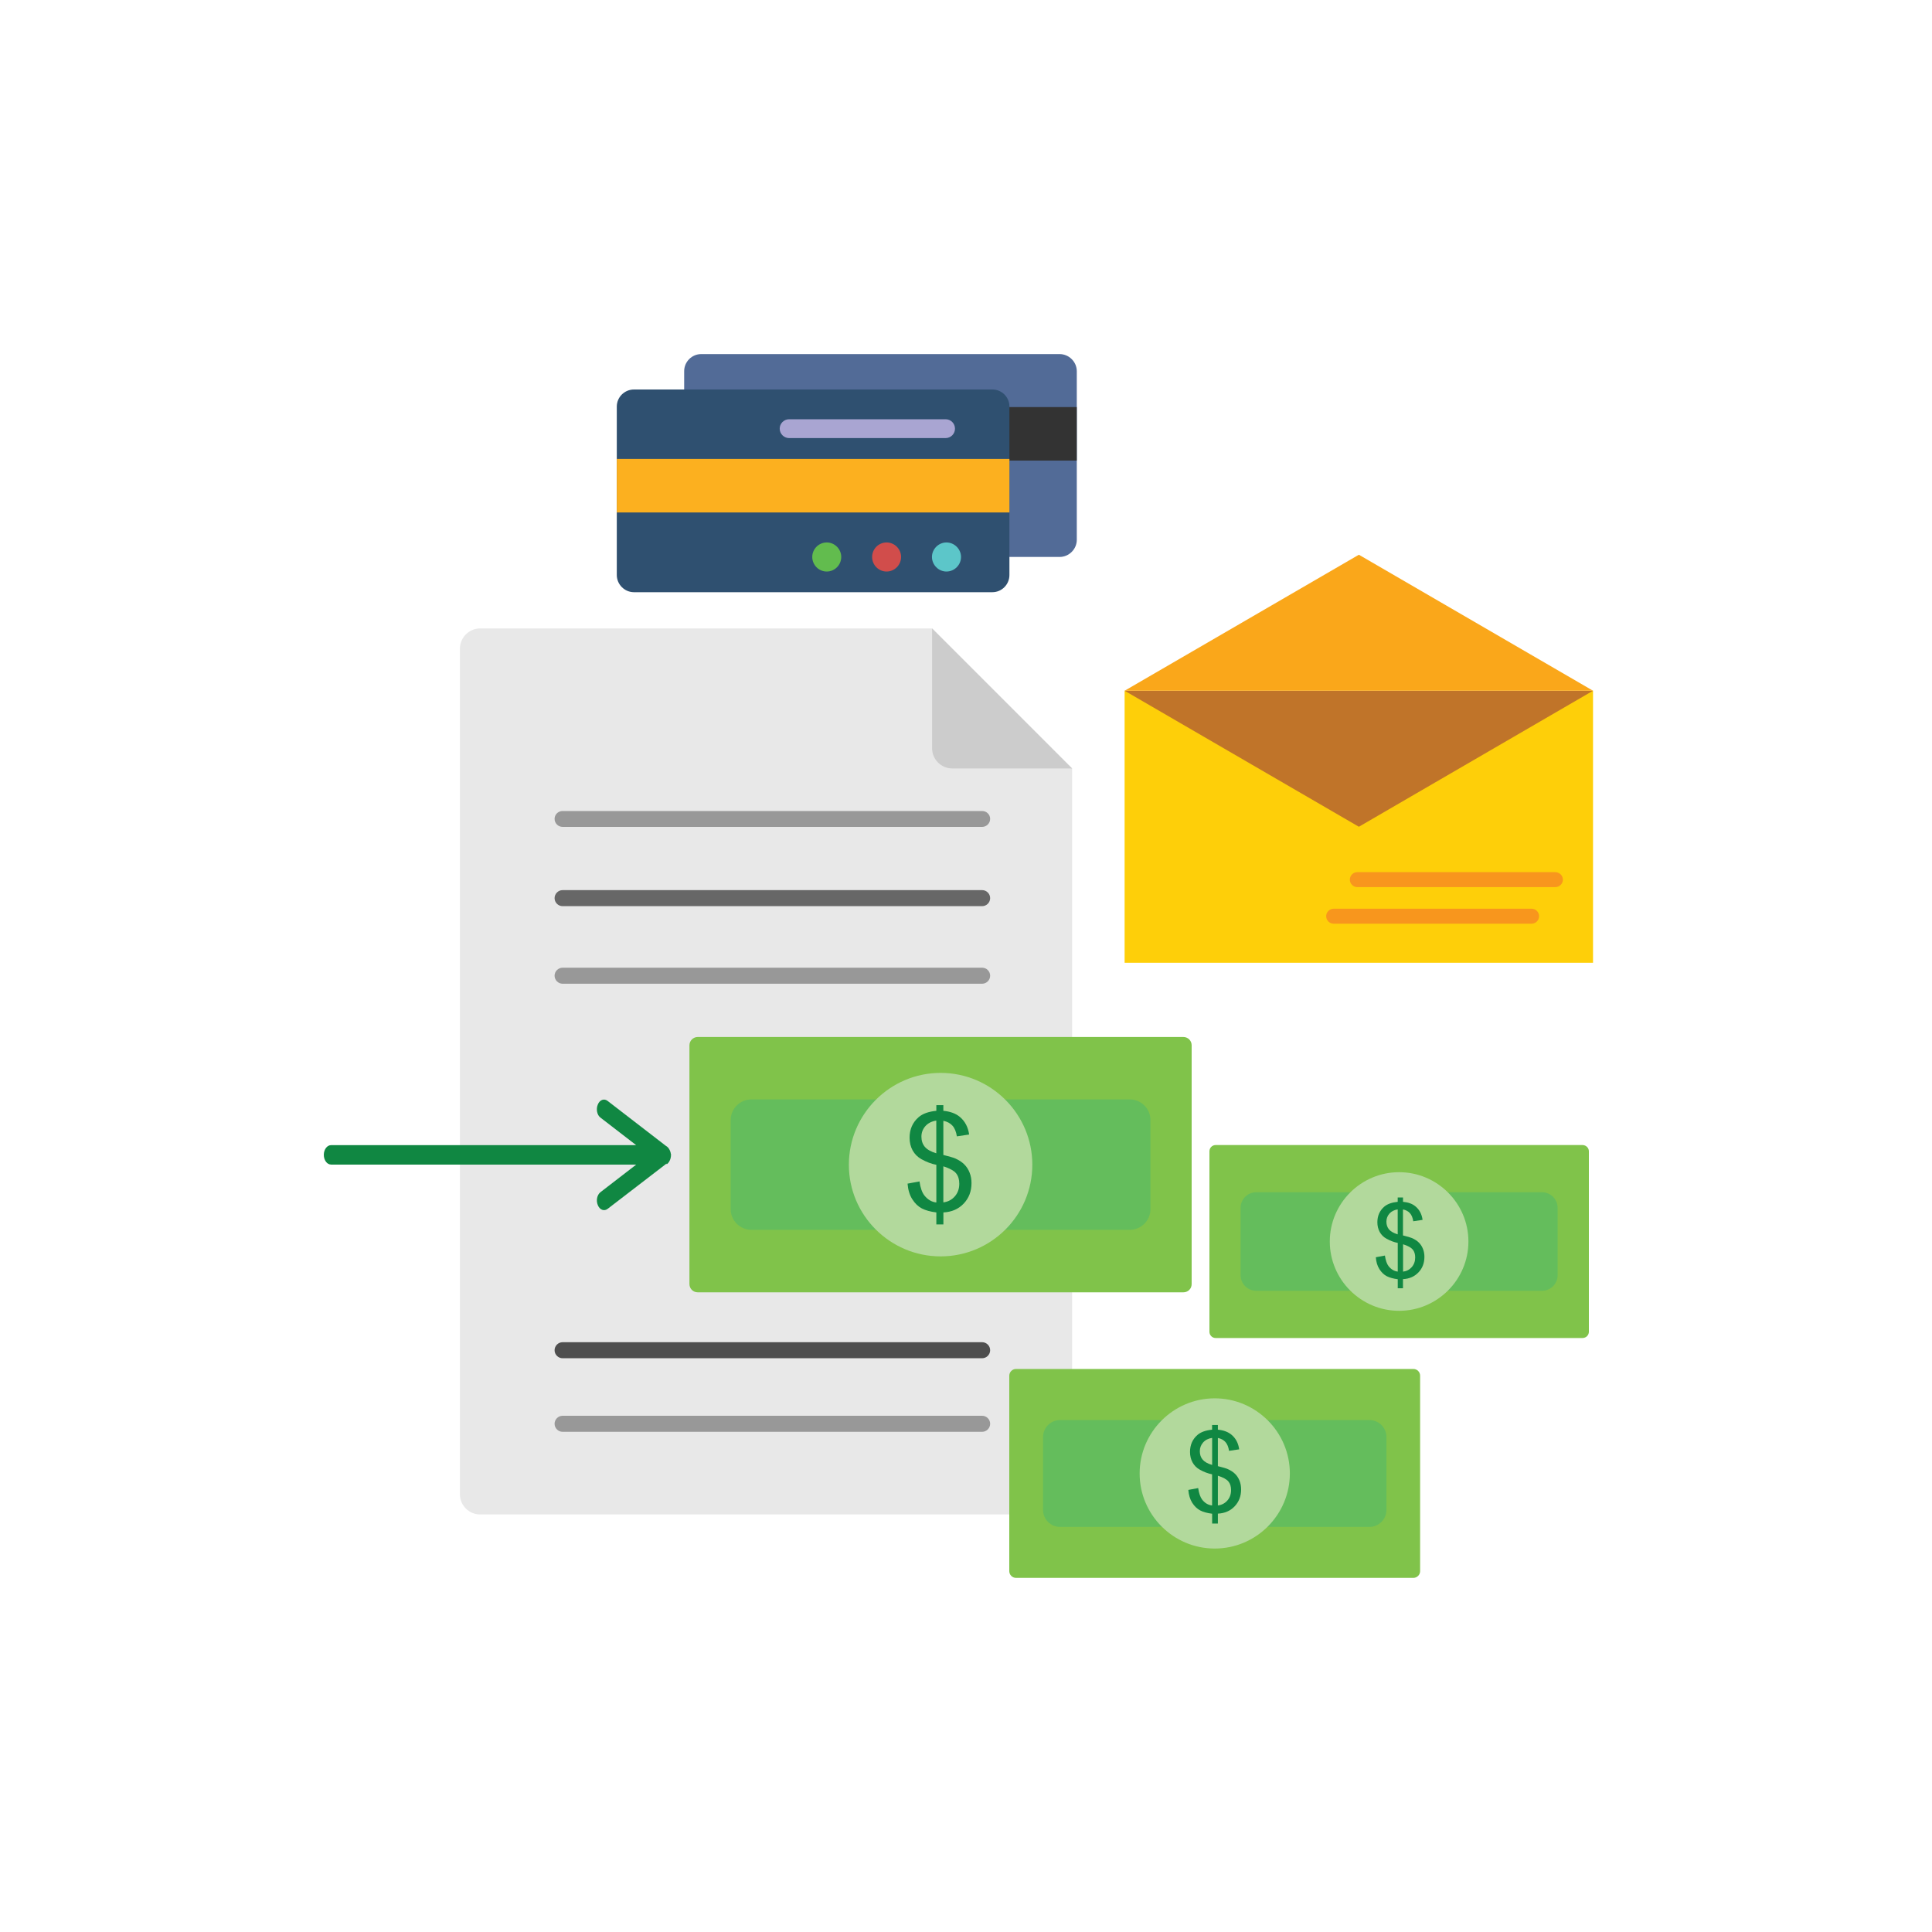 <?xml version="1.0" encoding="utf-8"?>
<!-- Generator: Adobe Illustrator 27.1.1, SVG Export Plug-In . SVG Version: 6.00 Build 0)  -->
<svg version="1.1" xmlns="http://www.w3.org/2000/svg" xmlns:xlink="http://www.w3.org/1999/xlink" x="0px" y="0px"
	 viewBox="0 0 400 400" style="enable-background:new 0 0 400 400;" xml:space="preserve">
<style type="text/css">
	.st0{display:none;}
	.st1{display:inline;}
	.st2{fill:#A9DEE6;}
	.st3{fill:#76CDD6;}
	.st4{fill:#2A2B2B;}
	.st5{fill:#A0BB3B;}
	.st6{fill:#4C4D4D;}
	.st7{fill:#FDC47D;}
	.st8{fill:#EF3F23;}
	.st9{fill:#EE2C29;}
	.st10{fill:#89D3DD;}
	.st11{fill:#E01F26;}
	.st12{fill:#DBDDDD;}
	.st13{fill:#5BCAE8;}
	.st14{fill:#333333;}
	.st15{fill:#EDF0F1;}
	.st16{fill:#53B3D9;}
	.st17{fill:#E6F1FA;}
	.st18{fill-rule:evenodd;clip-rule:evenodd;fill:#FECF09;}
	.st19{fill-rule:evenodd;clip-rule:evenodd;fill:#C07429;}
	.st20{fill-rule:evenodd;clip-rule:evenodd;fill:#FAA71A;}
	.st21{fill-rule:evenodd;clip-rule:evenodd;fill:#F8961D;}
	.st22{fill-rule:evenodd;clip-rule:evenodd;fill:#526B97;}
	.st23{fill-rule:evenodd;clip-rule:evenodd;fill:#333333;}
	.st24{fill-rule:evenodd;clip-rule:evenodd;fill:#2F5070;}
	.st25{fill-rule:evenodd;clip-rule:evenodd;fill:#A9A5D2;}
	.st26{fill-rule:evenodd;clip-rule:evenodd;fill:#FCB01F;}
	.st27{fill-rule:evenodd;clip-rule:evenodd;fill:#62BC4E;}
	.st28{fill-rule:evenodd;clip-rule:evenodd;fill:#D14D4B;}
	.st29{fill-rule:evenodd;clip-rule:evenodd;fill:#5CC6C9;}
	.st30{fill-rule:evenodd;clip-rule:evenodd;fill:#E8E8E8;}
	.st31{fill-rule:evenodd;clip-rule:evenodd;fill:#CCCCCC;}
	.st32{fill-rule:evenodd;clip-rule:evenodd;fill:#989898;}
	.st33{fill-rule:evenodd;clip-rule:evenodd;fill:#676767;}
	.st34{fill-rule:evenodd;clip-rule:evenodd;fill:#4E4E4E;}
	.st35{fill:#108742;}
	.st36{fill-rule:evenodd;clip-rule:evenodd;fill:#80C34A;}
	.st37{fill-rule:evenodd;clip-rule:evenodd;fill:#64BD5C;}
	.st38{fill-rule:evenodd;clip-rule:evenodd;fill:#B2D99C;}
</style>
<g id="Layer_1" class="st0">
	<g class="st1">
		<path class="st2" d="M300.79,139.89v90.88h-81.81v-30.2c14.83-9.48,20.73-28.7,13.11-45.12c-2.97-6.37-7.58-11.47-13.11-15v-0.56
			H300.79z"/>
		<rect x="218.98" y="230.78" class="st3" width="81.81" height="7.1"/>
		<rect x="218.98" y="237.88" class="st2" width="81.81" height="7.1"/>
		<rect x="218.98" y="244.98" class="st3" width="81.81" height="7.1"/>
		<rect x="218.98" y="252.08" class="st2" width="81.81" height="7.1"/>
		<rect x="218.98" y="259.17" class="st3" width="81.81" height="7.1"/>
		<rect x="218.98" y="266.27" class="st2" width="81.81" height="7.1"/>
		
			<rect x="174.47" y="208.17" transform="matrix(0.39 -0.921 0.921 0.39 -85.507 297.438)" class="st4" width="14.31" height="10.11"/>
		<path class="st5" d="M172.09,216.96l-15.81,35.98c-3.76,8.89,9.69,14.71,13.5,5.71l15.82-35.97L172.09,216.96z"/>
		<path class="st6" d="M208.55,213.5c-19.71,4.05-39.05-5.79-47.84-22.83c-13.3-25.73,1.65-57.26,30.15-63.13
			c23.74-4.89,46.94,10.39,51.83,34.13C247.57,185.41,232.29,208.61,208.55,213.5z"/>
		
			<rect x="135.05" y="227.5" transform="matrix(0.441 -0.897 0.897 0.441 -130.743 263.754)" class="st7" width="22.68" height="18.7"/>
		<path class="st7" d="M165.91,238.25c-4.05-2.28-0.47-8.57,3.69-6.23l12.99,7.24c4.17,2.35,0.62,8.66-3.69,6.23L165.91,238.25z"/>
		<path class="st7" d="M164.55,245.79c-4.18-2.36-0.6-8.65,3.56-6.3l12.95,7.14c4.17,2.35,0.62,8.66-3.55,6.3L164.55,245.79z"/>
		<path class="st7" d="M159.68,250.91c-4.18-2.36-0.6-8.65,3.55-6.3l12.77,7.2c4.17,2.35,0.61,8.66-3.56,6.3L159.68,250.91z"/>
		<path class="st7" d="M159.69,257.72c-3.76-2.12-0.82-7.28,2.91-5.17l7.16,4.04c3.75,2.11,0.84,7.28-2.91,5.17L159.69,257.72z"/>
		<path class="st7" d="M141.16,241.65c0,0-1.39,5.64,6.9,11.22c5.71,3.85,15.9,7.26,15.9,7.26l11.27-22.9l-12.29-7.38L141.16,241.65
			z"/>
		<path class="st7" d="M172.81,233.81c-3.37,12.71-17.53,13.84-21.7,10.89c-5.95-4.26-4.89-10.94-1.68-17.57
			c7.38-4.31,13.56-4.85,13.56-4.85c1.75-0.23,2.79-0.88,3.47-1.68c1.52-1.77,1.25-4.24,2.86-4.28c5.45-0.11,5.13,6.04-0.86,11.1
			C164.64,230.66,172.81,233.81,172.81,233.81z"/>
		<path class="st8" d="M170.82,216.49c-0.06,0.17-0.12,0.34-0.19,0.51c-1.04,2.73-2.67,3.47-4.18,3.61
			c1.52-1.77,1.25-4.24,2.86-4.28C169.89,216.32,170.39,216.37,170.82,216.49z"/>
		<g>
			
				<rect x="115.59" y="217.98" transform="matrix(0.419 -0.908 0.908 0.419 -130.629 250.639)" class="st9" width="30.04" height="18.91"/>
			
				<rect x="108.55" y="204.56" transform="matrix(0.419 -0.908 0.908 0.419 -132.012 240.548)" class="st9" width="26.96" height="37.82"/>
			
				<rect x="128.01" y="229.93" transform="matrix(0.419 -0.908 0.908 0.419 -128.881 263.356)" class="st10" width="26.96" height="5.05"/>
			
				<rect x="106.61" y="220.44" transform="matrix(0.419 -0.908 0.908 0.419 -132.327 238.244)" class="st11" width="26.96" height="4.26"/>
			<path class="st12" d="M135.02,220.87c0.4-0.86,1.41-1.23,2.27-0.84c0.86,0.4,1.24,1.41,0.84,2.27c-0.4,0.86-1.42,1.23-2.28,0.84
				C135,222.74,134.62,221.73,135.02,220.87z"/>
		</g>
		<path class="st13" d="M218.98,200.58v-60.12c5.53,3.53,10.14,8.63,13.11,15C239.71,171.88,233.81,191.1,218.98,200.58z"/>
		<path class="st10" d="M218.98,140.46v60.12c-1.34,0.86-2.75,1.64-4.23,2.33c-17.93,8.32-39.14,0.52-47.44-17.34
			c-8.31-17.88-0.55-39.13,17.34-47.44C196.17,132.78,209.05,134.1,218.98,140.46z"/>
		<path class="st2" d="M195.17,161.43c-2.46,1.14-5.38,0.07-6.52-2.38c-1.14-2.46-0.08-5.38,2.38-6.52
			c2.46-1.14,5.38-0.07,6.52,2.38C198.7,157.37,197.63,160.29,195.17,161.43z"/>
		<g>
			<path class="st4" d="M275.25,181.39h-30.72v-30.72h30.72V181.39z M248.32,177.6h23.13v-23.13h-23.13V177.6z"/>
		</g>
		<polygon class="st9" points="266.6,159.98 258.17,168.4 253.18,163.41 251.34,165.25 258.17,172.08 268.44,161.82 		"/>
		<g>
			<path class="st4" d="M275.25,219.72h-30.72V189h30.72V219.72z M248.32,215.93h23.13v-23.13h-23.13V215.93z"/>
		</g>
		<polygon class="st9" points="266.6,198.31 258.17,206.73 253.18,201.74 251.34,203.58 258.17,210.41 268.44,200.15 		"/>
	</g>
</g>
<g id="Layer_2" class="st0">
	<g class="st1">
		<g>
			<path class="st14" d="M264.91,280.23c0,3.28-2.68,5.96-5.96,5.96h-117.9c-3.28,0-5.96-2.68-5.96-5.96V119.77
				c0-3.28,2.68-5.96,5.96-5.96h117.9c3.28,0,5.96,2.68,5.96,5.96V280.23z"/>
		</g>
		<g>
			<path class="st15" d="M260.44,157.65c0,3.75-3.06,6.81-6.81,6.81H146.37c-3.75,0-6.81-3.06-6.81-6.81v-28.52
				c0-3.74,3.06-6.81,6.81-6.81h107.26c3.75,0,6.81,3.07,6.81,6.81V157.65z"/>
		</g>
		<g>
			<path class="st16" d="M259.71,208.72c0,2.83-2.93,5.14-6.51,5.14h-19.13c-3.58,0-6.51-2.31-6.51-5.14v-5.78
				c0-2.83,2.93-5.14,6.51-5.14h19.13c3.58,0,6.51,2.31,6.51,5.14V208.72z"/>
		</g>
		<g>
			<path class="st16" d="M259.71,187.97c0,2.83-2.93,5.14-6.51,5.14h-19.13c-3.58,0-6.51-2.31-6.51-5.14v-5.78
				c0-2.83,2.93-5.14,6.51-5.14h19.13c3.58,0,6.51,2.31,6.51,5.14V187.97z"/>
		</g>
		<g>
			<path class="st16" d="M259.71,230.56c0,2.83-2.93,5.14-6.51,5.14h-19.13c-3.58,0-6.51-2.31-6.51-5.14v-5.78
				c0-2.83,2.93-5.14,6.51-5.14h19.13c3.58,0,6.51,2.31,6.51,5.14V230.56z"/>
		</g>
		<g>
			<path class="st16" d="M259.71,251.76c0,2.83-2.93,5.14-6.51,5.14h-19.13c-3.58,0-6.51-2.31-6.51-5.14v-5.78
				c0-2.83,2.93-5.14,6.51-5.14h19.13c3.58,0,6.51,2.31,6.51,5.14V251.76z"/>
		</g>
		<g>
			<path class="st16" d="M259.71,272.96c0,2.83-2.93,5.14-6.51,5.14h-19.13c-3.58,0-6.51-2.31-6.51-5.14v-5.78
				c0-2.83,2.93-5.14,6.51-5.14h19.13c3.58,0,6.51,2.31,6.51,5.14V272.96z"/>
		</g>
		<g>
			<path class="st17" d="M165.95,182.34c0,7.29-5.91,13.19-13.2,13.19c-7.29,0-13.19-5.91-13.19-13.19c0-7.29,5.9-13.2,13.19-13.2
				C160.04,169.14,165.95,175.05,165.95,182.34z"/>
		</g>
		<g>
			<path class="st17" d="M194.47,182.34c0,7.29-5.91,13.19-13.2,13.19c-7.29,0-13.2-5.91-13.2-13.19c0-7.29,5.91-13.2,13.2-13.2
				C188.56,169.14,194.47,175.05,194.47,182.34z"/>
		</g>
		<g>
			<path class="st17" d="M223.41,182.34c0,7.29-5.91,13.19-13.2,13.19c-7.29,0-13.19-5.91-13.19-13.19c0-7.29,5.91-13.2,13.19-13.2
				C217.5,169.14,223.41,175.05,223.41,182.34z"/>
		</g>
		<g>
			<path class="st17" d="M165.95,211c0,7.29-5.91,13.2-13.2,13.2c-7.29,0-13.19-5.91-13.19-13.2c0-7.29,5.9-13.19,13.19-13.19
				C160.04,197.8,165.95,203.71,165.95,211z"/>
		</g>
		<g>
			<path class="st17" d="M194.47,211c0,7.29-5.91,13.2-13.2,13.2c-7.29,0-13.2-5.91-13.2-13.2c0-7.29,5.91-13.19,13.2-13.19
				C188.56,197.8,194.47,203.71,194.47,211z"/>
		</g>
		<g>
			<path class="st17" d="M223.41,211c0,7.29-5.91,13.2-13.2,13.2c-7.29,0-13.19-5.91-13.19-13.2c0-7.29,5.91-13.19,13.19-13.19
				C217.5,197.8,223.41,203.71,223.41,211z"/>
		</g>
		<g>
			<path class="st17" d="M165.95,239.37c0,7.29-5.91,13.19-13.2,13.19c-7.29,0-13.19-5.91-13.19-13.19c0-7.29,5.9-13.19,13.19-13.19
				C160.04,226.18,165.95,232.08,165.95,239.37z"/>
		</g>
		<g>
			
				<ellipse transform="matrix(1 -7.654553e-03 7.654553e-03 1 -1.827 1.395)" class="st17" cx="181.27" cy="239.37" rx="13.2" ry="13.19"/>
		</g>
		<g>
			<path class="st17" d="M223.41,239.37c0,7.29-5.91,13.19-13.2,13.19c-7.29,0-13.19-5.91-13.19-13.19
				c0-7.29,5.91-13.19,13.19-13.19C217.5,226.18,223.41,232.08,223.41,239.37z"/>
		</g>
		<g>
			<path class="st17" d="M165.95,267.75c0,7.29-5.91,13.2-13.2,13.2c-7.29,0-13.19-5.91-13.19-13.2c0-7.29,5.9-13.19,13.19-13.19
				C160.04,254.55,165.95,260.46,165.95,267.75z"/>
		</g>
		<g>
			<path class="st17" d="M194.47,267.75c0,7.29-5.91,13.2-13.2,13.2c-7.29,0-13.2-5.91-13.2-13.2c0-7.29,5.91-13.19,13.2-13.19
				C188.56,254.55,194.47,260.46,194.47,267.75z"/>
		</g>
		<g>
			<path class="st17" d="M223.41,267.75c0,7.29-5.91,13.2-13.2,13.2c-7.29,0-13.19-5.91-13.19-13.2c0-7.29,5.91-13.19,13.19-13.19
				C217.5,254.55,223.41,260.46,223.41,267.75z"/>
		</g>
		<g id="Calc_-_Archivo_Black_Regular">
			<g>
				<path class="st14" d="M245.96,205.27l3.67,3.64l-2.04,2.04l-3.65-3.67l-3.64,3.67l-2.04-2.04l3.67-3.64l-3.67-3.65l2.04-2.04
					l3.64,3.67l3.65-3.67l2.04,2.04L245.96,205.27z"/>
			</g>
			<g>
				<path class="st14" d="M238.22,269.23v-2.86h11.46v2.86H238.22z M238.22,274.14v-2.86h11.46v2.86H238.22z"/>
			</g>
			<g>
				<path class="st14" d="M150.87,190.29l-3.23-8.01l-1.54,0.61l-0.52-1.58l3.94-1.62l2.16,5.82c0.2,0.56,0.35,1.17,0.48,1.65h0.11
					c0.06-0.46,0.15-1.1,0.3-1.76l2.79-13.47h1.97l-3.92,18.36H150.87z"/>
			</g>
			<g>
				<path class="st14" d="M249.67,246.7v2.86h-4.3v4.29h-2.86v-4.29h-4.3v-2.86h4.3v-4.29h2.86v4.29H249.67z"/>
			</g>
			<g>
				<path class="st14" d="M238.22,229.1v-2.86h11.46v2.86H238.22z"/>
			</g>
			<g>
				<path class="st14" d="M208.6,178.85c0,1.97-0.98,3.31-3.4,3.31c-2.41,0-3.42-1.34-3.42-3.31c0-2.01,1-3.34,3.42-3.34
					C207.61,175.5,208.6,176.84,208.6,178.85z M204.08,178.53v0.6c0,0.93,0.32,1.62,1.11,1.62c0.82,0,1.1-0.69,1.1-1.62v-0.6
					c0-0.93-0.28-1.62-1.1-1.62C204.4,176.92,204.08,177.6,204.08,178.53z M205.22,188.51l7.79-12.77h2.02l-7.75,12.77H205.22z
					 M218.48,185.43c0,1.97-0.98,3.31-3.4,3.31c-2.42,0-3.42-1.34-3.42-3.31c0-2.01,1-3.34,3.42-3.34
					C217.5,182.08,218.48,183.42,218.48,185.43z M213.97,185.11v0.59c0,0.93,0.31,1.62,1.11,1.62c0.82,0,1.1-0.69,1.1-1.62v-0.59
					c0-0.93-0.28-1.62-1.1-1.62C214.29,183.49,213.97,184.18,213.97,185.11z"/>
			</g>
			<g>
				<path class="st14" d="M186.67,177.9v2.86h-4.3v3.95h-2.86v-3.95h-4.29v-2.86h4.29v-3.95h2.86v3.95H186.67z M175.22,188.53v-2.86
					h11.45v2.86H175.22z"/>
			</g>
			<g>
				<path class="st14" d="M237.7,185.76v-2.86h11.45v2.86H237.7z M242.04,181.83v-2.84h2.84v2.84H242.04z M242.04,189.69v-2.84h2.84
					v2.84H242.04z"/>
			</g>
		</g>
	</g>
</g>
<g id="Layer_3">
	<g id="Email">
		<rect x="232.84" y="143.01" class="st18" width="96.98" height="56.32"/>
		<polygon class="st19" points="281.34,143.01 232.84,143.01 281.34,171.17 329.82,143.01 		"/>
		<polygon class="st20" points="281.34,143.01 232.84,143.01 281.34,114.85 329.82,143.01 		"/>
		<path class="st21" d="M281.02,180.57H322c0.86,0,1.58,0.7,1.58,1.55l0,0c0,0.86-0.72,1.55-1.58,1.55h-40.98
			c-0.86,0-1.55-0.7-1.55-1.55l0,0C279.47,181.26,280.16,180.57,281.02,180.57L281.02,180.57z"/>
		<path class="st21" d="M276.12,188.14h40.98c0.86,0,1.55,0.7,1.55,1.55l0,0c0,0.86-0.7,1.55-1.55,1.55h-40.98
			c-0.86,0-1.55-0.7-1.55-1.55l0,0C274.57,188.84,275.27,188.14,276.12,188.14L276.12,188.14z"/>
	</g>
	<g id="Credit_Card">
		<path class="st22" d="M145.18,73.31h74.2c1.95,0,3.56,1.61,3.56,3.56v34.88c0,1.95-1.61,3.56-3.56,3.56h-74.2
			c-1.95,0-3.53-1.61-3.53-3.56V76.87C141.64,74.92,143.22,73.31,145.18,73.31L145.18,73.31z"/>
		<rect x="141.64" y="84.28" class="st23" width="81.29" height="11.08"/>
		<path class="st24" d="M131.26,80.64h74.2c1.95,0,3.53,1.58,3.53,3.53v34.88c0,1.95-1.58,3.56-3.53,3.56h-74.2
			c-1.95,0-3.56-1.61-3.56-3.56V84.18C127.7,82.22,129.3,80.64,131.26,80.64L131.26,80.64z"/>
		<path class="st25" d="M163.38,86.8h32.39c1.1,0,1.95,0.88,1.95,1.95l0,0c0,1.07-0.86,1.95-1.95,1.95h-32.39
			c-1.07,0-1.95-0.88-1.95-1.95l0,0C161.42,87.68,162.31,86.8,163.38,86.8L163.38,86.8z"/>
		<rect x="127.7" y="95.02" class="st26" width="81.29" height="11.08"/>
		<path class="st27" d="M171.17,118.33c1.66,0,3-1.37,3-3.02c0-1.63-1.34-3-3-3c-1.66,0-3,1.36-3,3
			C168.17,116.97,169.51,118.33,171.17,118.33L171.17,118.33z"/>
		<path class="st28" d="M183.56,118.33c1.66,0,3-1.37,3-3.02c0-1.63-1.34-3-3-3c-1.66,0-3,1.36-3,3
			C180.56,116.97,181.9,118.33,183.56,118.33L183.56,118.33z"/>
		<path class="st29" d="M195.95,118.33c1.66,0,3.02-1.37,3.02-3.02c0-1.63-1.37-3-3.02-3c-1.63,0-3,1.36-3,3
			C192.96,116.97,194.32,118.33,195.95,118.33L195.95,118.33z"/>
	</g>
	<g id="Paper">
		<path class="st30" d="M99.4,130.11h93.58l13.97,13.97l15.02,15.02v150.27c0,2.3-1.9,4.18-4.18,4.18H99.4
			c-2.3,0-4.18-1.87-4.18-4.18V134.29C95.23,132.01,97.1,130.11,99.4,130.11L99.4,130.11z"/>
		<path class="st31" d="M221.97,159.1h-24.81c-2.3,0-4.18-1.87-4.18-4.18v-24.81L208,145.13L221.97,159.1z"/>
		<path class="st32" d="M116.48,167.91h86.86c0.91,0,1.66,0.72,1.66,1.63l0,0c0,0.91-0.75,1.66-1.66,1.66h-86.86
			c-0.91,0-1.66-0.75-1.66-1.66l0,0C114.82,168.63,115.57,167.91,116.48,167.91L116.48,167.91z"/>
		<path class="st33" d="M116.48,184.29h86.86c0.91,0,1.66,0.75,1.66,1.66l0,0c0,0.91-0.75,1.66-1.66,1.66h-86.86
			c-0.91,0-1.66-0.75-1.66-1.66l0,0C114.82,185.04,115.57,184.29,116.48,184.29L116.48,184.29z"/>
		<path class="st32" d="M116.48,200.35h86.86c0.91,0,1.66,0.75,1.66,1.66l0,0c0,0.91-0.75,1.66-1.66,1.66h-86.86
			c-0.91,0-1.66-0.75-1.66-1.66l0,0C114.82,201.1,115.57,200.35,116.48,200.35L116.48,200.35z"/>
		<path class="st34" d="M116.48,277.89h86.86c0.91,0,1.66,0.75,1.66,1.66l0,0c0,0.91-0.75,1.66-1.66,1.66h-86.86
			c-0.91,0-1.66-0.75-1.66-1.66l0,0C114.82,278.64,115.57,277.89,116.48,277.89L116.48,277.89z"/>
		<path class="st35" d="M68.54,241.11c-0.83,0-1.5-0.91-1.5-2.01c0-1.1,0.67-2.01,1.5-2.01h63.17l-7.39-5.7
			c-0.72-0.53-0.96-1.77-0.54-2.73c0.4-0.97,1.31-1.29,2.03-0.72l12.15,9.37l0,0H138l0,0l0.03,0.03l0,0h0.03v0.03l0,0l0.03,0.03
			h0.03l0,0l0.03,0.03l0,0l0.03,0.03l0,0v0.03h0.03l0,0l0.03,0.03l0,0l0.03,0.03l0,0l0.03,0.03l0,0l0,0l0.03,0.03l0,0l0.03,0.03
			v0.03h0.03v0.03l0,0l0.03,0.03l0,0l0.03,0.03v0.03l0.03,0.03l0,0l0.03,0.03l0,0v0.03h0.03v0.03v0.03h0.03v0.03l0,0l0.03,0.03v0.03
			l0,0l0.03,0.03v0.03l0.03,0.03l0,0v0.03l0.03,0.03v0.03l0,0l0.03,0.03l0,0v0.03v0.03l0.03,0.03v0.03l0,0l0.03,0.03l0,0v0.03v0.03
			l0,0l0.03,0.05l0,0v0.03l0,0v0.03l0.03,0.03l0,0v0.05l0,0v0.03v0.03h0.03v0.03l0,0v0.05l0,0v0.03v0.03l0,0l0.03,0.05l0,0v0.03
			v0.03l0,0v0.05l0,0v0.03l0,0v0.03v0.03v0.03V239h0.03v0.03v0.03v0.03v0.03v0.03v0.03v0.03v0.03h-0.03v0.05l0,0v0.03v0.03l0,0v0.05
			l0,0v0.03v0.03l0,0v0.03v0.03l-0.03,0.03l0,0v0.03v0.03v0.03v0.03l0,0v0.03l-0.03,0.03l0,0v0.03v0.03v0.03l0,0l-0.03,0.03v0.03
			l0,0v0.05l0,0l-0.03,0.03l0,0v0.03v0.03l0,0l-0.03,0.03v0.03v0.03h-0.03v0.03v0.03l0,0l-0.03,0.03l0,0v0.03l-0.03,0.03v0.03l0,0
			l-0.03,0.03v0.05h-0.03v0.03v0.03h-0.03v0.03l0,0l-0.03,0.03v0.03l0,0l-0.03,0.03l0,0v0.03h-0.03v0.03l-0.03,0.03l0,0l-0.03,0.03
			l0,0l-0.03,0.03l0,0v0.03l-0.03,0.03l0,0l-0.03,0.03l0,0l-0.03,0.03l0,0v0.03h-0.03l0,0l-0.03,0.03l0,0l-0.03,0.03l0,0l-0.03,0.03
			l0,0l0,0l-0.03,0.03l0,0l-0.03,0.03l0,0h-0.03l-0.03,0.03l0,0v0.03h-0.03l0,0L138,240.9l0,0l-0.03,0.03l0,0l-12.15,9.34
			c-0.72,0.56-1.63,0.24-2.03-0.72c-0.43-0.96-0.19-2.17,0.54-2.73l7.39-5.7H68.54z"/>
		<path class="st32" d="M116.48,293.12h86.86c0.91,0,1.66,0.75,1.66,1.66l0,0c0,0.91-0.75,1.66-1.66,1.66h-86.86
			c-0.91,0-1.66-0.75-1.66-1.66l0,0C114.82,293.87,115.57,293.12,116.48,293.12L116.48,293.12z"/>
	</g>
	<g id="Dollars">
		<path class="st36" d="M144.45,214.7h100.56c0.96,0,1.71,0.78,1.71,1.71v49.44c0,0.96-0.75,1.71-1.71,1.71H144.45
			c-0.94,0-1.71-0.75-1.71-1.71v-49.44C142.74,215.47,143.52,214.7,144.45,214.7L144.45,214.7z"/>
		<path class="st37" d="M155.56,227.62h78.35c2.36,0,4.28,1.93,4.28,4.28v18.44c0,2.36-1.93,4.28-4.28,4.28h-78.35
			c-2.36,0-4.28-1.93-4.28-4.28v-18.44C151.28,229.55,153.21,227.62,155.56,227.62L155.56,227.62z"/>
		<path class="st38" d="M194.75,260.12c10.47,0,18.98-8.51,18.98-18.98c0-10.47-8.51-19.01-18.98-19.01c-10.47,0-19,8.54-19,19.01
			C175.74,251.61,184.28,260.12,194.75,260.12L194.75,260.12z"/>
		<g>
			<path class="st35" d="M193.86,253.47v-2.45c-1.23-0.15-2.23-0.43-2.99-0.82c-0.77-0.4-1.43-1.03-1.99-1.91
				c-0.56-0.88-0.88-1.96-0.98-3.23l2.47-0.46c0.19,1.32,0.53,2.28,1.01,2.9c0.69,0.87,1.52,1.36,2.48,1.46v-7.8
				c-1.01-0.19-2.04-0.58-3.1-1.17c-0.78-0.44-1.38-1.04-1.81-1.81c-0.42-0.77-0.63-1.65-0.63-2.63c0-1.74,0.62-3.16,1.86-4.24
				c0.83-0.73,2.06-1.17,3.68-1.33v-1.17h1.45v1.17c1.43,0.14,2.56,0.55,3.4,1.25c1.07,0.89,1.72,2.11,1.94,3.66l-2.54,0.38
				c-0.15-0.96-0.45-1.7-0.91-2.21c-0.46-0.51-1.09-0.85-1.89-1.01v7.07c1.24,0.31,2.06,0.55,2.46,0.72
				c0.76,0.34,1.39,0.75,1.87,1.23c0.48,0.48,0.85,1.05,1.11,1.72c0.26,0.66,0.39,1.38,0.39,2.15c0,1.7-0.54,3.12-1.62,4.25
				c-1.08,1.14-2.48,1.74-4.2,1.83v2.48H193.86z M193.86,232c-0.96,0.15-1.71,0.53-2.26,1.14c-0.55,0.62-0.83,1.35-0.83,2.19
				c0,0.84,0.23,1.53,0.7,2.1c0.47,0.56,1.26,1.01,2.38,1.35V232z M195.31,248.94c0.96-0.12,1.74-0.53,2.37-1.24
				c0.62-0.71,0.93-1.58,0.93-2.63c0-0.89-0.22-1.61-0.66-2.15c-0.44-0.54-1.32-1.02-2.64-1.45V248.94z"/>
		</g>
		<path class="st36" d="M251.68,237.07h75.97c0.72,0,1.31,0.59,1.31,1.29v37.37c0,0.7-0.59,1.29-1.31,1.29h-75.97
			c-0.72,0-1.28-0.59-1.28-1.29v-37.37C250.4,237.66,250.96,237.07,251.68,237.07L251.68,237.07z"/>
		<path class="st37" d="M260.09,246.84h59.16c1.79,0,3.24,1.44,3.24,3.24V264c0,1.79-1.44,3.24-3.24,3.24h-59.16
			c-1.79,0-3.24-1.45-3.24-3.24v-13.92C256.85,248.29,258.29,246.84,260.09,246.84L260.09,246.84z"/>
		<path class="st38" d="M289.67,271.39c7.9,0,14.35-6.45,14.35-14.35c0-7.9-6.45-14.35-14.35-14.35c-7.9,0-14.35,6.45-14.35,14.35
			C275.32,264.94,281.77,271.39,289.67,271.39L289.67,271.39z"/>
		<g>
			<path class="st35" d="M289.39,266.72v-1.87c-0.93-0.12-1.69-0.33-2.28-0.63c-0.58-0.3-1.09-0.79-1.52-1.46
				c-0.43-0.67-0.67-1.49-0.74-2.46l1.88-0.35c0.15,1,0.4,1.74,0.77,2.21c0.53,0.66,1.16,1.03,1.89,1.11v-5.94
				c-0.77-0.14-1.55-0.44-2.36-0.89c-0.6-0.33-1.05-0.79-1.38-1.38c-0.32-0.59-0.48-1.25-0.48-2c0-1.33,0.47-2.4,1.41-3.22
				c0.63-0.55,1.56-0.89,2.8-1.02v-0.89h1.1v0.89c1.09,0.1,1.95,0.42,2.58,0.95c0.82,0.68,1.31,1.61,1.47,2.79l-1.93,0.29
				c-0.11-0.73-0.34-1.29-0.69-1.68c-0.35-0.39-0.83-0.65-1.44-0.77v5.38c0.94,0.24,1.56,0.42,1.87,0.55
				c0.58,0.26,1.06,0.57,1.42,0.93c0.37,0.37,0.65,0.8,0.85,1.31c0.2,0.5,0.3,1.05,0.3,1.64c0,1.29-0.41,2.37-1.24,3.23
				c-0.82,0.86-1.89,1.33-3.2,1.39v1.89H289.39z M289.39,250.39c-0.73,0.11-1.3,0.4-1.72,0.87c-0.42,0.47-0.63,1.03-0.63,1.67
				c0,0.64,0.18,1.17,0.53,1.6c0.36,0.43,0.96,0.77,1.81,1.03V250.39z M290.49,263.28c0.73-0.09,1.33-0.4,1.8-0.94
				c0.47-0.54,0.71-1.21,0.71-2c0-0.68-0.17-1.22-0.5-1.63c-0.34-0.41-1.01-0.78-2.01-1.1V263.28z"/>
		</g>
		<path class="st36" d="M210.35,283.43h82.28c0.78,0,1.39,0.64,1.39,1.39v40.47c0,0.75-0.62,1.39-1.39,1.39h-82.28
			c-0.78,0-1.39-0.64-1.39-1.39v-40.47C208.96,284.08,209.58,283.43,210.35,283.43L210.35,283.43z"/>
		<path class="st37" d="M219.46,294.01h64.08c1.93,0,3.51,1.58,3.51,3.51v15.1c0,1.93-1.58,3.51-3.51,3.51h-64.08
			c-1.93,0-3.51-1.58-3.51-3.51v-15.1C215.95,295.59,217.53,294.01,219.46,294.01L219.46,294.01z"/>
		<path class="st38" d="M251.5,320.61c8.57,0,15.55-6.99,15.55-15.55c0-8.56-6.99-15.55-15.55-15.55c-8.56,0-15.55,6.99-15.55,15.55
			C235.94,313.63,242.93,320.61,251.5,320.61L251.5,320.61z"/>
		<g>
			<path class="st35" d="M250.96,315.43v-2.03c-1.01-0.13-1.84-0.35-2.47-0.68c-0.63-0.33-1.18-0.85-1.65-1.58
				c-0.46-0.73-0.73-1.62-0.81-2.67l2.04-0.38c0.16,1.09,0.44,1.89,0.83,2.4c0.57,0.72,1.26,1.12,2.05,1.2v-6.45
				c-0.83-0.16-1.69-0.48-2.56-0.97c-0.65-0.36-1.14-0.86-1.49-1.5c-0.35-0.64-0.52-1.36-0.52-2.17c0-1.44,0.51-2.61,1.53-3.5
				c0.68-0.6,1.7-0.97,3.04-1.1v-0.97h1.2v0.97c1.18,0.11,2.11,0.46,2.81,1.04c0.89,0.74,1.42,1.74,1.6,3.03l-2.1,0.31
				c-0.12-0.8-0.37-1.4-0.75-1.83c-0.38-0.42-0.9-0.7-1.56-0.84v5.84c1.02,0.26,1.7,0.45,2.03,0.6c0.63,0.28,1.15,0.62,1.54,1.01
				c0.4,0.4,0.7,0.87,0.92,1.42c0.21,0.55,0.32,1.14,0.32,1.78c0,1.4-0.45,2.57-1.34,3.51c-0.89,0.94-2.05,1.44-3.47,1.51v2.05
				H250.96z M250.96,297.7c-0.79,0.12-1.41,0.43-1.87,0.95c-0.45,0.51-0.68,1.11-0.68,1.81c0,0.69,0.19,1.27,0.58,1.73
				c0.39,0.47,1.04,0.84,1.97,1.11V297.7z M252.15,311.69c0.79-0.1,1.44-0.44,1.96-1.02c0.51-0.58,0.77-1.31,0.77-2.17
				c0-0.73-0.18-1.33-0.55-1.77c-0.36-0.45-1.09-0.85-2.18-1.2V311.69z"/>
		</g>
	</g>
</g>
</svg>
